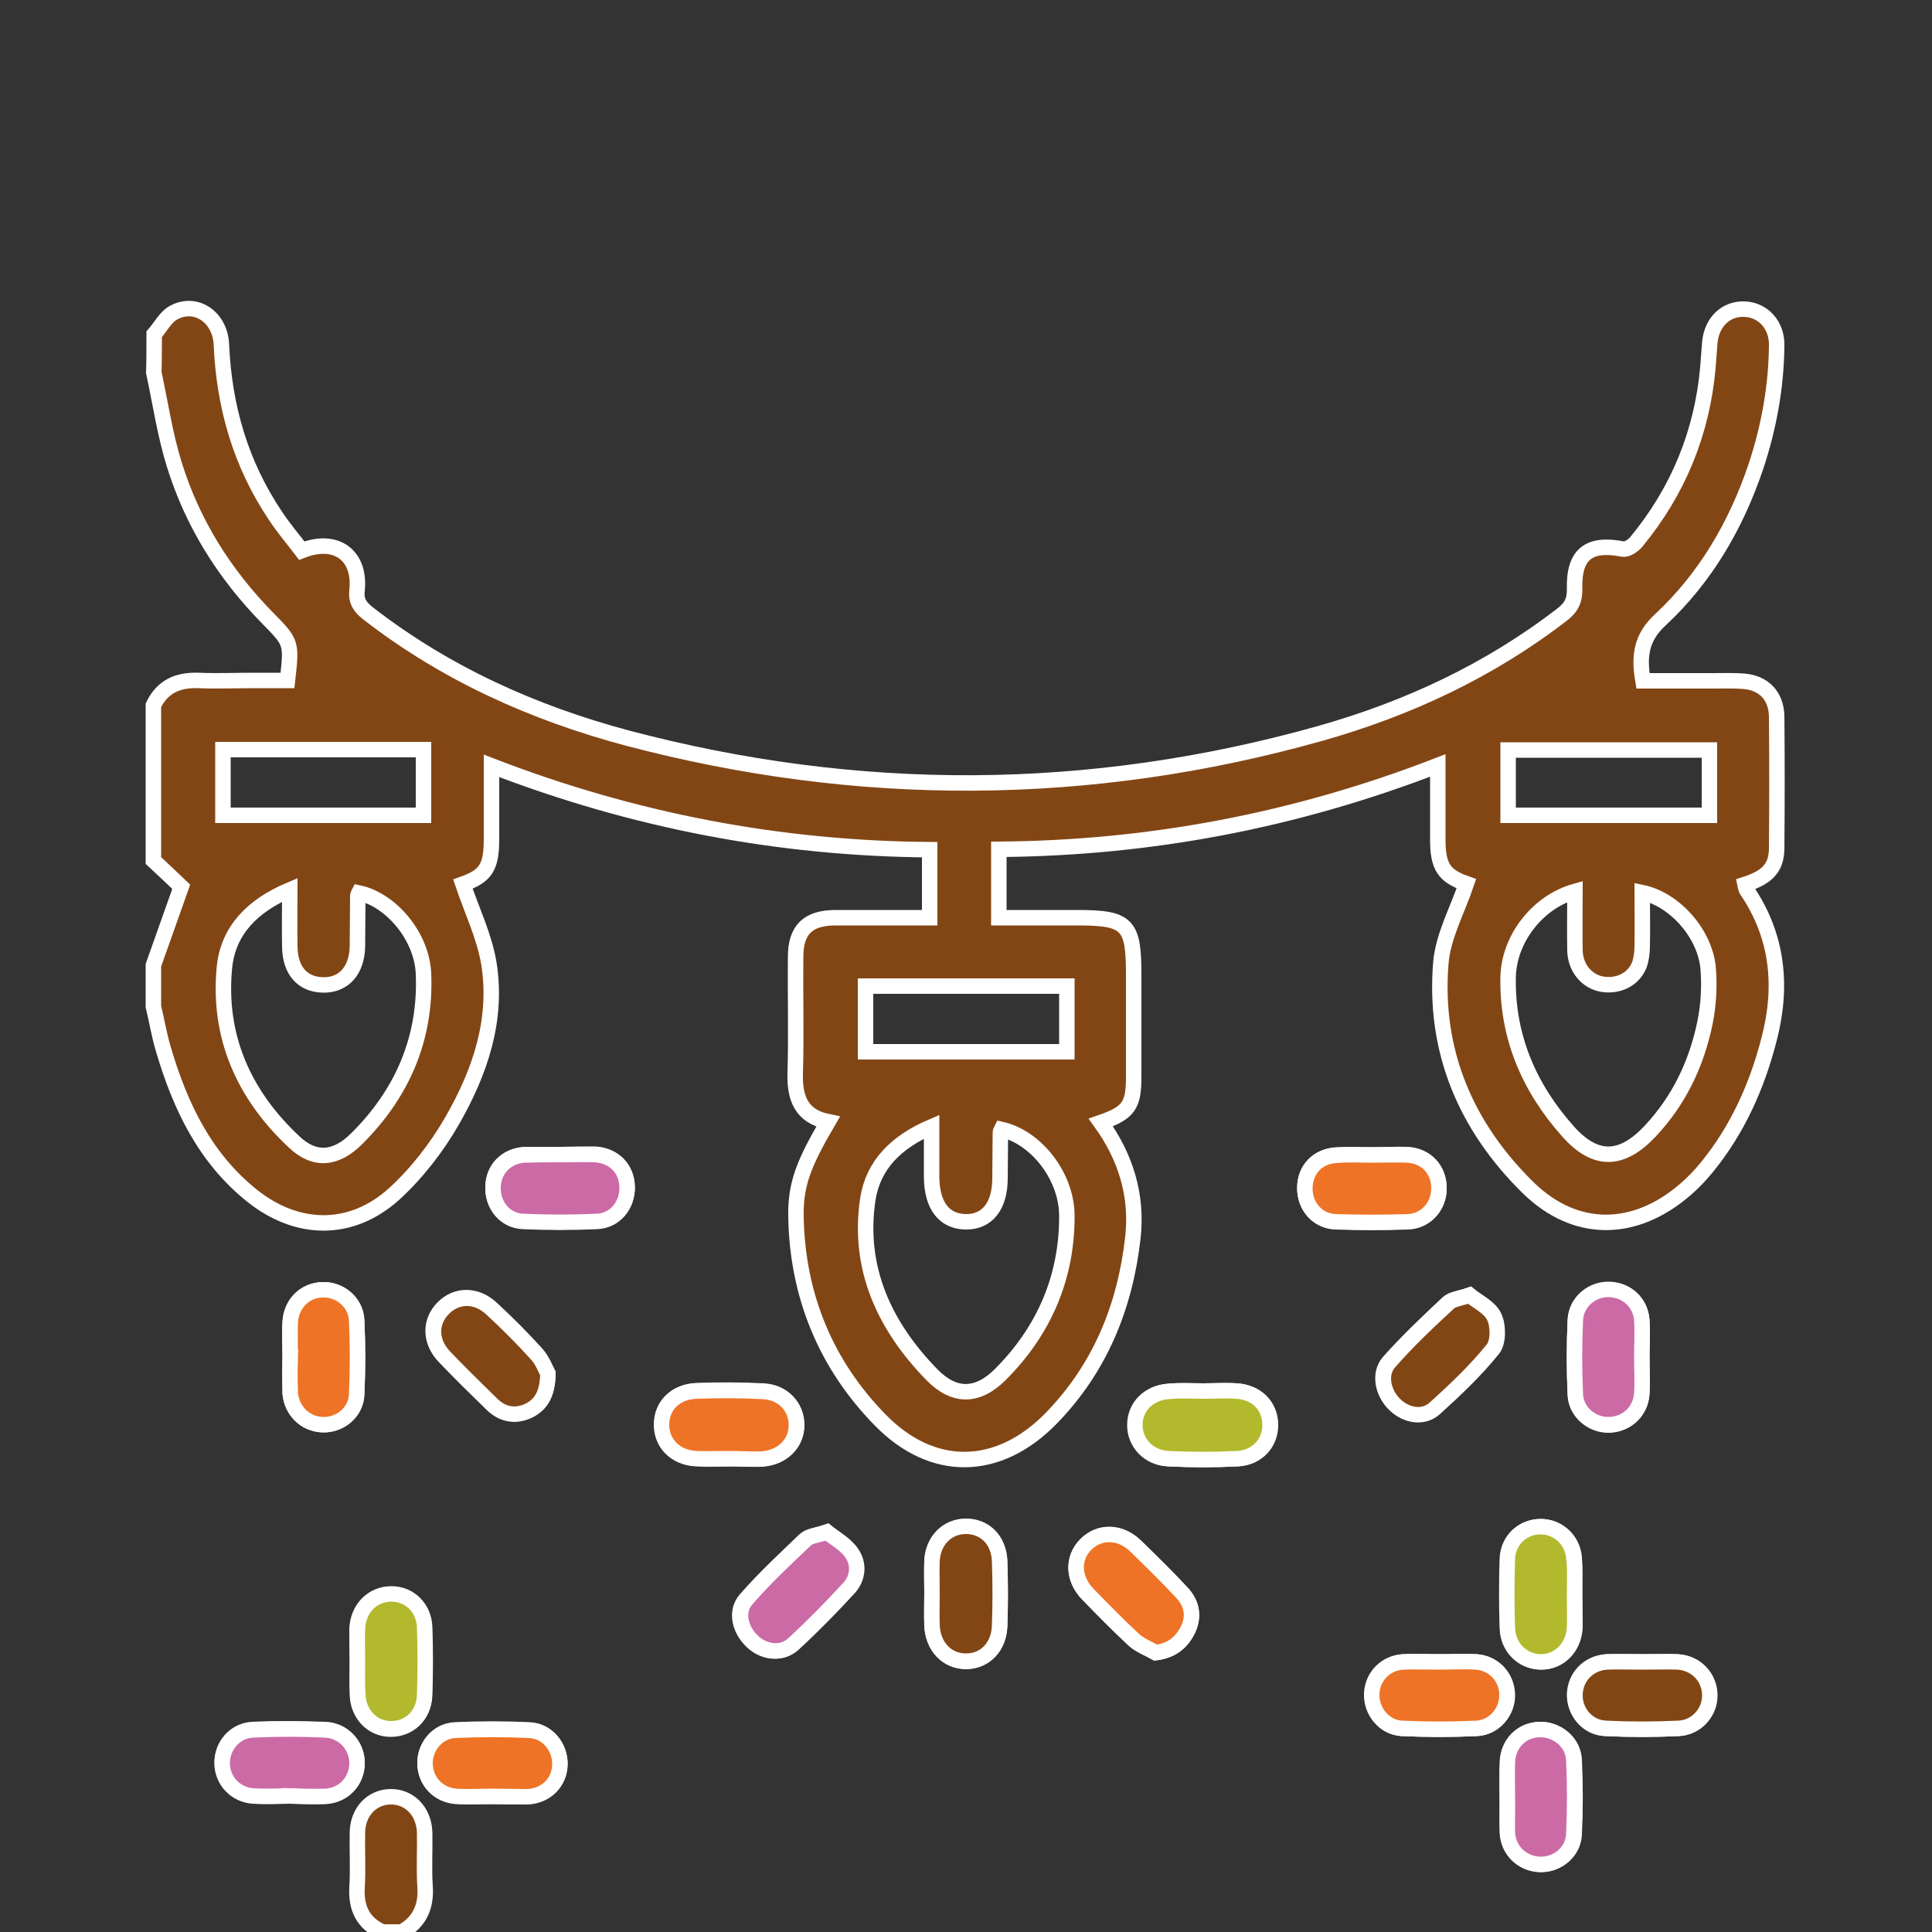 <?xml version="1.0" encoding="UTF-8"?>
<!-- Generator: Adobe Illustrator 25.2.1, SVG Export Plug-In . SVG Version: 6.00 Build 0)  -->
<svg xmlns="http://www.w3.org/2000/svg" xmlns:xlink="http://www.w3.org/1999/xlink" id="Ebene_1" x="0px" y="0px" viewBox="0 0 500 500" style="enable-background:new 0 0 500 500;" xml:space="preserve">
<rect x="0" y="0" width="500" height="500" fill="#333333" stroke="none"/>
<style type="text/css">
	.st0{fill:#FFFFFF;stroke:#FFFFFF;stroke-width:4;stroke-miterlimit:10;}
	.st1{fill:#824615;stroke:#FFFFFF;stroke-width:4;stroke-miterlimit:10;}
	.st2{fill:#EE7326;stroke:#FFFFFF;stroke-width:4;stroke-miterlimit:10;}
	.st3{fill:#B2B92D;stroke:#FFFFFF;stroke-width:4;stroke-miterlimit:10;}
	.st4{fill:#CC6AA6;stroke:#FFFFFF;stroke-width:4;stroke-miterlimit:10;}
</style>
<g>
	<path class="st0" d="M188.7,377.5c2.9,0,5.8,0.2,8.6,0c5.3-0.3,9-4.1,8.9-8.9c-0.1-4.6-3.6-8.4-8.7-8.6c-5.7-0.3-11.5-0.3-17.2-0.1   c-5.4,0.2-9,3.8-9,8.7c0,4.9,3.5,8.5,8.9,8.8C183,377.7,185.9,377.5,188.7,377.5z M311.4,360L311.4,360c-3,0-6-0.2-9,0.1   c-5.1,0.4-8.6,4-8.6,8.7c0,4.6,3.5,8.5,8.6,8.7c6,0.3,12,0.3,18,0c5.1-0.3,8.5-4.1,8.4-8.9c-0.1-4.7-3.5-8.2-8.7-8.6   C317.1,359.8,314.3,360,311.4,360z M241.2,412.1c0,2.9-0.1,5.7,0,8.6c0.3,5.6,4,9.3,8.9,9.3c4.8-0.1,8.4-3.8,8.6-9.1   c0.2-5.6,0.2-11.2,0-16.8c-0.2-5.4-3.8-9-8.7-9c-4.8,0-8.5,3.6-8.8,8.9C241.1,406.7,241.2,409.4,241.2,412.1z M380.3,335.2   c-2.6,0.9-4.5,1-5.6,2c-5.2,4.9-10.5,9.9-15.3,15.3c-2.7,3.1-1.5,8.2,1.7,11.1c2.9,2.7,7.2,3.4,10.1,0.8   c5.3-4.8,10.6-9.9,15.1-15.4c1.4-1.8,1.4-6,0.3-8.3C385.5,338.3,382.3,336.9,380.3,335.2z M214,396.5c-2.7,0.9-4.6,1-5.7,2   c-5.2,5-10.5,9.9-15.3,15.4c-2.8,3.2-1.6,7.9,1.7,11c3,2.8,7.5,3.3,10.4,0.6c5-4.6,9.8-9.5,14.4-14.5c2.4-2.6,2.7-6.3,0.7-9.1   C218.8,399.6,216,398.1,214,396.5z M299.1,427.7c4.1-0.5,6.6-2.5,8.2-5.6c1.8-3.5,1.2-7-1.4-9.8c-3.9-4.2-7.9-8.2-12.1-12.2   c-4-3.8-9.3-3.9-12.8-0.3c-3.5,3.5-3.4,8.8,0.5,12.8s7.8,8,11.9,11.8C294.9,425.8,297.1,426.6,299.1,427.7z M141.8,355.5   c-0.6-1.1-1.4-3.4-3-5.2c-3.6-4-7.5-7.9-11.5-11.6c-4-3.8-9.2-3.8-12.7-0.2c-3.4,3.5-3.4,8.5,0.3,12.4c4,4.2,8.2,8.3,12.4,12.4   c2.7,2.6,6,3.3,9.4,1.6C140.1,363.5,141.7,360.6,141.8,355.5z M145,298.8L145,298.8c-2.9,0-5.7,0-8.6,0c-0.3,0-0.5,0-0.8,0   c-4.7,0.4-7.9,3.7-8,8.2c-0.2,4.7,3,8.7,7.7,9c6.4,0.3,12.8,0.3,19.2,0c4.7-0.2,7.9-4.2,7.8-8.9c-0.1-4.7-3.4-8.1-8.3-8.4   C151.1,298.7,148,298.8,145,298.8z M354.9,298.9c-3,0-6-0.1-9,0c-4.9,0.3-8.2,3.7-8.2,8.4c-0.1,4.7,3.2,8.6,7.9,8.8   c6.3,0.3,12.6,0.3,18.8,0c4.7-0.2,8.1-4,8-8.7c0-4.7-3.3-8.3-8.1-8.6C361.2,298.7,358,298.9,354.9,298.9z M75.1,351.2   C75,351.2,75,351.2,75.1,351.2c0,2.9,0,5.7,0,8.6c0,0.3,0,0.5,0,0.8c0.4,4.6,3.9,7.9,8.3,8.1c4.5,0.2,8.7-3.2,8.9-7.8   c0.3-6.4,0.3-12.8,0-19.2c-0.2-4.7-4.4-8.1-8.9-7.9c-4.6,0.2-8.1,3.6-8.3,8.4C74.9,345.2,75.1,348.2,75.1,351.2z M424.9,351.2   L424.9,351.2c0-3.1,0.2-6.3,0-9.4c-0.3-4.6-3.8-7.9-8.3-8c-4.5-0.2-8.7,3.2-8.9,7.9c-0.3,6.4-0.3,12.8,0,19.3   c0.2,4.6,4.5,8,8.9,7.8s8-3.5,8.3-8.1C425,357.5,424.9,354.3,424.9,351.2z M407.5,412.5L407.5,412.5c-0.1-3.1,0.1-6.3-0.1-9.4   c-0.4-4.7-4.3-8.1-8.8-8s-8.3,3.5-8.4,8.3c-0.2,6-0.2,12,0,18c0.1,5,3.9,8.6,8.6,8.7c4.8,0.1,8.6-3.8,8.8-9   C407.6,418.2,407.5,415.3,407.5,412.5z M92.5,430.1c0,2.9-0.1,5.7,0,8.6c0.2,5,3.8,8.7,8.4,8.8c4.9,0.1,8.7-3.5,8.9-8.7   c0.2-5.9,0.2-11.7,0-17.6c-0.2-5-3.9-8.6-8.6-8.6c-4.8,0-8.6,3.7-8.8,9C92.4,424.3,92.5,427.2,92.5,430.1z M372.6,430.1   L372.6,430.1c-3.1,0-6.3-0.2-9.4,0c-4.6,0.3-7.9,3.8-8.1,8.2c-0.2,4.5,3.2,8.7,7.8,9c6.4,0.3,12.8,0.3,19.3,0   c4.6-0.2,8.1-4.4,7.9-8.9c-0.2-4.4-3.5-8-8-8.3C378.9,430,375.7,430.1,372.6,430.1z M425.2,430.1c-3.1,0-6.3-0.1-9.4,0   c-4.8,0.3-8.2,3.9-8.3,8.5c0,4.5,3.4,8.6,8,8.7c6.3,0.3,12.6,0.3,18.8,0c4.7-0.2,8.1-4.2,8.1-8.7c-0.1-4.5-3.5-8.2-8.3-8.5   C431.2,430,428.2,430.1,425.2,430.1z M74.9,464.8C74.9,464.9,74.9,464.9,74.9,464.8c3.1,0,6.3,0.2,9.4,0c4.8-0.3,8.1-4,8.1-8.6   c0-4.5-3.5-8.4-8.2-8.6c-6.3-0.2-12.6-0.3-18.8,0c-4.7,0.2-8.1,4.3-7.9,8.8c0.1,4.4,3.5,8,8,8.3C68.6,465,71.7,464.8,74.9,464.8z    M127.5,464.9L127.5,464.9c3,0,6,0.2,9,0c4.8-0.3,8.3-3.8,8.4-8.3c0.1-4.5-3.2-8.7-7.9-8.9c-6.4-0.3-12.8-0.3-19.2,0   c-4.7,0.2-8,4.4-7.8,8.9c0.2,4.4,3.5,7.9,8.1,8.2C121.2,465,124.3,464.9,127.5,464.9z M390.1,465C390.1,465,390.2,465,390.1,465   c0,3.1-0.1,6.3,0.1,9.4c0.3,4.6,3.8,7.9,8.3,8.1s8.7-3.2,8.9-7.8c0.3-6.4,0.3-12.8,0-19.2c-0.2-4.6-4.4-8-8.9-7.9   c-4.6,0.2-8.1,3.6-8.3,8.4C390,459,390.1,462,390.1,465z"></path>
	<path class="st1" d="M39.9,86.5c1.6-1.8,2.8-4.2,4.7-5.4c5.8-3.5,12.4,0.8,12.7,8.1c0.7,16.1,5,30.9,14,44.3c2.1,3.2,4.6,6.1,6.8,9   c8.8-3.5,15.3,1.1,14.3,10.4c-0.3,2.7,0.8,4.2,2.8,5.8c20.1,15.6,42.8,25.8,67.1,32.3c59.8,15.8,119.7,15.6,179.4-1.2   c22.6-6.4,43.7-16.2,62.5-30.7c2.4-1.8,3.4-3.7,3.3-6.8c-0.2-9,3.8-11.9,12.5-10.2c1,0.2,2.7-0.9,3.5-1.9   c10.8-13.1,17-28.2,18.5-45.1c0.2-2.2,0.3-4.4,0.5-6.5c0.5-5.3,4.2-8.8,9-8.6c4.8,0.2,8.4,4.1,8.3,9.4c-0.1,10.7-2,21.2-5.4,31.4   c-5.1,15.1-13,28.7-24.7,39.6c-5,4.6-5.6,9.4-4.5,15.8c6,0,12.1,0,18.2,0c2.6,0,5.2-0.1,7.8,0.1c5.3,0.4,8.5,3.8,8.6,9.1   c0.1,11.3,0.1,22.7,0,34c0,5.1-2.3,7.6-8.2,9.5c0.1,0.5,0.2,1,0.4,1.4c8.2,12,9.4,25.1,5.8,38.8c-3.1,12-8.1,23.2-16,32.9   c-1.7,2.1-3.6,4.1-5.7,5.9c-13,11.2-28.3,11.5-40.6-0.5c-16.2-15.9-24.5-35.5-22.6-58.3c0.6-6.9,4.3-13.6,6.6-20.4   c-5.7-2-7.4-4.3-7.4-11.4c0-6.1,0-12.3,0-19.2c-36.7,14.2-74.3,21.4-113.6,21.7c0,3.2,0,6,0,8.9c0,2.7,0,5.5,0,8.8   c6.8,0,13.5,0,20.1,0c13.3,0,14.8,1.6,14.8,14.9c0,8.8,0,17.5,0,26.3c0,7.4-1.3,9.3-8.5,11.8c6.4,8.9,9.5,18.8,8.3,29.7   c-2,17.9-8.5,33.9-21.2,46.9c-13.6,13.9-30.6,14.3-44.2,0.4c-14.1-14.4-21.4-32.2-21.8-52.4c-0.2-8.6,2-14,8.3-24.8   c-7-1.4-8.7-6.2-8.5-12.7c0.3-10,0-20,0.1-29.9c0-7.1,3.2-10.2,10.4-10.2c8,0,16.1,0,24.3,0c0-6,0-11.5,0-17.6   c-39-0.3-76.6-7.5-113.4-21.7c0,6.7,0,12.8,0,18.9c0,7.4-1.5,9.6-7.4,11.7c2.3,6.8,5.5,13.4,6.7,20.4c2.4,14.7-2.3,28.3-9.4,40.7   c-4,7-9.2,13.7-15.1,19.1c-11.1,10-25,9.8-36.7,0.5c-12.3-9.8-18.7-23.3-23-37.9c-1.1-3.6-1.7-7.4-2.6-11.1c0-3.6,0-7.1,0-10.7   c2.5-7,5-14.1,7.2-20.3c-2.3-2.2-4.7-4.5-7.2-6.8c0-13.4,0-26.8,0-40.2c2.4-4.9,6.4-6.6,11.7-6.4c4.8,0.2,9.6,0,14.3,0   c2.9,0,5.9,0,8.7,0c1.1-9.8,1.1-9.8-5.1-16.1c-11.2-11.4-19.5-24.6-24.2-39.8c-2.4-7.7-3.6-15.9-5.3-23.8   C39.9,93.1,39.9,89.8,39.9,86.5z M425,231c0,4.8,0.1,9.3,0,13.8c0,1.6-0.2,3.3-0.7,4.8c-1.5,3.9-5.5,5.8-9.7,5.1   c-3.9-0.7-6.8-4.1-7-8.5c-0.1-5.1,0-10.2,0-15.5c-9.6,2.7-17.1,12.2-17.3,22.2c-0.3,15.3,5.4,28.6,15.5,39.9   c7.1,8,13.9,7.8,21.3-0.1s11.9-17.3,14.1-27.8c1-4.8,1.3-10.1,0.8-15C440.8,241,433.1,232.7,425,231z M75,230.3   c-9.7,4.1-15.9,10.5-16.9,19.9c-1.8,18,5,33.2,18.1,45.4c5.2,4.9,10.7,4.5,16.1-0.9c11.8-11.7,18-26,17.3-42.7   c-0.4-9.7-8.4-19.1-16.7-20.9c-0.1,0.2-0.3,0.4-0.3,0.7c0,4.4-0.1,8.7-0.1,13.1c-0.1,6.2-3.5,10.1-8.9,10c-5.3-0.1-8.5-3.7-8.6-9.8   C74.9,240.4,75,235.8,75,230.3z M241.1,291.6c-9.1,3.9-15.1,9.8-16.5,18.7c-2.7,17.9,4.3,32.9,16.6,45.5c5.8,5.9,11.8,5.8,17.7-0.1   c11.3-11.3,17.3-25.2,17.2-41.2c-0.1-10.3-8.1-20.2-16.9-22.2c-0.1,0.2-0.3,0.5-0.3,0.7c0,4-0.1,7.9-0.1,11.9   c0,7.2-3.3,11.4-8.9,11.3c-5.6-0.1-8.7-4.2-8.8-11.5C241.1,300.6,241.1,296.5,241.1,291.6z M276.1,255.2c-17.7,0-34.9,0-52.1,0   c0,5.9,0,11.4,0,17c17.5,0,34.8,0,52.1,0C276.1,266.4,276.1,261,276.1,255.2z M109.6,211c0-6,0-11.5,0-17c-17.5,0-34.6,0-51.9,0   c0,5.8,0,11.3,0,17C75,211,92.1,211,109.6,211z M442.4,194.1c-17.6,0-34.8,0-52.1,0c0,5.8,0,11.3,0,16.9c17.5,0,34.7,0,52.1,0   C442.4,205.2,442.4,199.8,442.4,194.1z"></path>
	<path class="st1" d="M99,500c-5-2.2-6.9-6.1-6.6-11.5c0.3-4.8,0-9.6,0.1-14.3c0.1-5.3,3.7-9.1,8.5-9.2c4.9-0.1,8.7,3.7,8.9,9.2   c0.1,4.6-0.2,9.3,0.1,13.9c0.4,5.3-1.4,9.3-6,11.9C102.3,500,100.6,500,99,500z"></path>
	<path class="st2" d="M188.7,377.5c-2.9,0-5.8,0.1-8.6,0c-5.4-0.3-8.9-4-8.9-8.8c0-4.9,3.6-8.5,9-8.7c5.7-0.2,11.5-0.2,17.2,0.1   c5.1,0.2,8.7,3.9,8.7,8.6c0.1,4.8-3.6,8.5-8.9,8.9C194.5,377.7,191.6,377.5,188.7,377.5z"></path>
	<path class="st3" d="M311.4,360c2.9,0,5.7-0.2,8.6,0c5.2,0.3,8.6,3.8,8.7,8.6c0.1,4.7-3.3,8.6-8.4,8.9c-6,0.3-12,0.3-18,0   c-5.1-0.3-8.6-4.1-8.6-8.7c0-4.7,3.5-8.3,8.6-8.7C305.4,359.8,308.4,360,311.4,360L311.4,360z"></path>
	<path class="st1" d="M241.2,412.1c0-2.7-0.1-5.5,0-8.2c0.3-5.3,4-8.9,8.8-8.9c4.9,0,8.5,3.6,8.7,9c0.2,5.6,0.2,11.2,0,16.8   c-0.2,5.4-3.8,9.1-8.6,9.1c-4.9,0.1-8.7-3.7-8.9-9.3C241.1,417.9,241.2,415,241.2,412.1z"></path>
	<path class="st1" d="M380.3,335.2c2.1,1.7,5.2,3.1,6.4,5.6c1.1,2.3,1.1,6.5-0.3,8.3c-4.5,5.6-9.8,10.6-15.1,15.4   c-2.9,2.6-7.2,1.9-10.1-0.8c-3.2-2.9-4.4-8-1.7-11.1c4.7-5.4,10-10.4,15.3-15.3C375.8,336.2,377.7,336.1,380.3,335.2z"></path>
	<path class="st4" d="M214,396.5c2,1.6,4.8,3.1,6.4,5.4c2,2.8,1.7,6.5-0.7,9.1c-4.6,5-9.4,9.9-14.4,14.5c-3,2.7-7.4,2.1-10.4-0.6   c-3.3-3.1-4.5-7.8-1.7-11c4.7-5.4,10-10.4,15.3-15.4C209.4,397.5,211.3,397.4,214,396.5z"></path>
	<path class="st2" d="M299.1,427.7c-1.9-1.1-4.1-1.9-5.7-3.4c-4.1-3.8-8-7.8-11.9-11.8c-3.8-4-4-9.3-0.5-12.8s8.8-3.5,12.8,0.3   c4.1,4,8.2,8,12.1,12.2c2.7,2.9,3.2,6.3,1.4,9.8C305.6,425.2,303.1,427.2,299.1,427.7z"></path>
	<path class="st1" d="M141.8,355.5c-0.1,5.1-1.7,8-5,9.6c-3.4,1.6-6.7,1-9.4-1.6c-4.2-4.1-8.4-8.2-12.4-12.4   c-3.7-3.9-3.7-8.9-0.3-12.4c3.5-3.6,8.7-3.7,12.7,0.2c4,3.7,7.9,7.6,11.5,11.6C140.4,352.1,141.2,354.4,141.8,355.5z"></path>
	<path class="st4" d="M145,298.8c3,0,6-0.1,9,0c4.9,0.3,8.2,3.7,8.3,8.4c0.1,4.7-3.1,8.7-7.8,8.9c-6.4,0.3-12.8,0.3-19.2,0   c-4.7-0.2-7.9-4.3-7.7-9c0.2-4.5,3.4-7.8,8-8.2c0.3,0,0.5,0,0.8,0C139.3,298.8,142.2,298.8,145,298.8L145,298.8z"></path>
	<path class="st2" d="M354.9,298.9c3.1,0,6.3-0.1,9.4,0c4.8,0.3,8.1,3.8,8.1,8.6c0,4.6-3.3,8.5-8,8.7c-6.3,0.2-12.6,0.2-18.8,0   c-4.7-0.2-8-4.1-7.9-8.8c0.1-4.7,3.3-8.2,8.2-8.4C348.9,298.7,351.9,298.9,354.9,298.9z"></path>
	<path class="st2" d="M75.1,351.2c0-3-0.1-6,0-9c0.3-4.8,3.8-8.3,8.3-8.4c4.5-0.2,8.7,3.2,8.9,7.9c0.3,6.4,0.3,12.8,0,19.2   c-0.2,4.7-4.4,8-8.9,7.8c-4.4-0.2-7.8-3.5-8.3-8.1c0-0.3,0-0.5,0-0.8C75,356.9,75,354.1,75.1,351.2C75,351.2,75,351.2,75.1,351.2z"></path>
	<path class="st4" d="M424.9,351.2c0,3.1,0.2,6.3,0,9.4c-0.3,4.6-3.8,7.9-8.3,8.1s-8.7-3.2-8.9-7.8c-0.3-6.4-0.3-12.8,0-19.3   c0.2-4.7,4.4-8.1,8.9-7.9s8,3.5,8.3,8C425.1,344.9,424.9,348.1,424.9,351.2L424.9,351.2z"></path>
	<path class="st3" d="M407.5,412.5c0,2.9,0.1,5.7,0,8.6c-0.2,5.2-4,9-8.8,9c-4.7-0.1-8.4-3.7-8.6-8.7c-0.2-6-0.2-12,0-18   c0.2-4.8,3.9-8.2,8.4-8.3c4.5-0.1,8.4,3.3,8.8,8C407.7,406.2,407.5,409.3,407.5,412.5L407.5,412.5z"></path>
	<path class="st3" d="M92.5,430.1c0-2.9-0.1-5.7,0-8.6c0.2-5.2,3.9-9,8.8-9c4.7,0,8.4,3.6,8.6,8.6c0.2,5.9,0.2,11.7,0,17.6   c-0.2,5.3-4,8.8-8.9,8.7c-4.6-0.1-8.2-3.8-8.4-8.8C92.4,435.8,92.5,432.9,92.5,430.1z"></path>
	<path class="st2" d="M372.6,430.1c3.1,0,6.3-0.2,9.4,0c4.5,0.3,7.9,3.9,8,8.3c0.2,4.5-3.3,8.7-7.9,8.9c-6.4,0.3-12.8,0.3-19.3,0   c-4.6-0.2-8-4.5-7.8-9c0.2-4.4,3.5-7.9,8.1-8.2C366.3,430,369.4,430.1,372.6,430.1L372.6,430.1z"></path>
	<path class="st1" d="M425.2,430.1c3,0,6-0.1,9,0c4.8,0.3,8.2,4,8.3,8.5c0.1,4.5-3.4,8.5-8.1,8.7c-6.3,0.3-12.6,0.3-18.8,0   c-4.7-0.2-8.1-4.2-8-8.7c0.1-4.6,3.5-8.2,8.3-8.5C418.9,430,422.1,430.1,425.2,430.1z"></path>
	<path class="st4" d="M74.9,464.8c-3.1,0-6.3,0.2-9.4,0c-4.5-0.3-7.9-3.9-8-8.3c-0.1-4.5,3.3-8.6,7.9-8.8c6.3-0.3,12.6-0.3,18.8,0   c4.7,0.2,8.2,4.1,8.2,8.6c0,4.6-3.4,8.3-8.1,8.6C81.2,465,78,464.9,74.9,464.8C74.9,464.9,74.9,464.9,74.9,464.8z"></path>
	<path class="st2" d="M127.5,464.9c-3.1,0-6.3,0.2-9.4,0c-4.6-0.3-7.9-3.8-8.1-8.2c-0.2-4.5,3.2-8.7,7.8-8.9   c6.4-0.3,12.8-0.3,19.2,0c4.7,0.2,8,4.4,7.9,8.9c-0.1,4.6-3.6,8.1-8.4,8.3C133.5,465,130.5,464.9,127.5,464.9L127.5,464.9z"></path>
	<path class="st4" d="M390.1,465c0-3-0.1-6,0-9c0.2-4.8,3.7-8.3,8.3-8.4c4.5-0.1,8.7,3.2,8.9,7.9c0.3,6.4,0.3,12.8,0,19.2   c-0.2,4.7-4.4,8-8.9,7.8c-4.4-0.2-8-3.5-8.3-8.1C390,471.3,390.2,468.1,390.1,465C390.2,465,390.1,465,390.1,465z"></path>
</g>
</svg>
